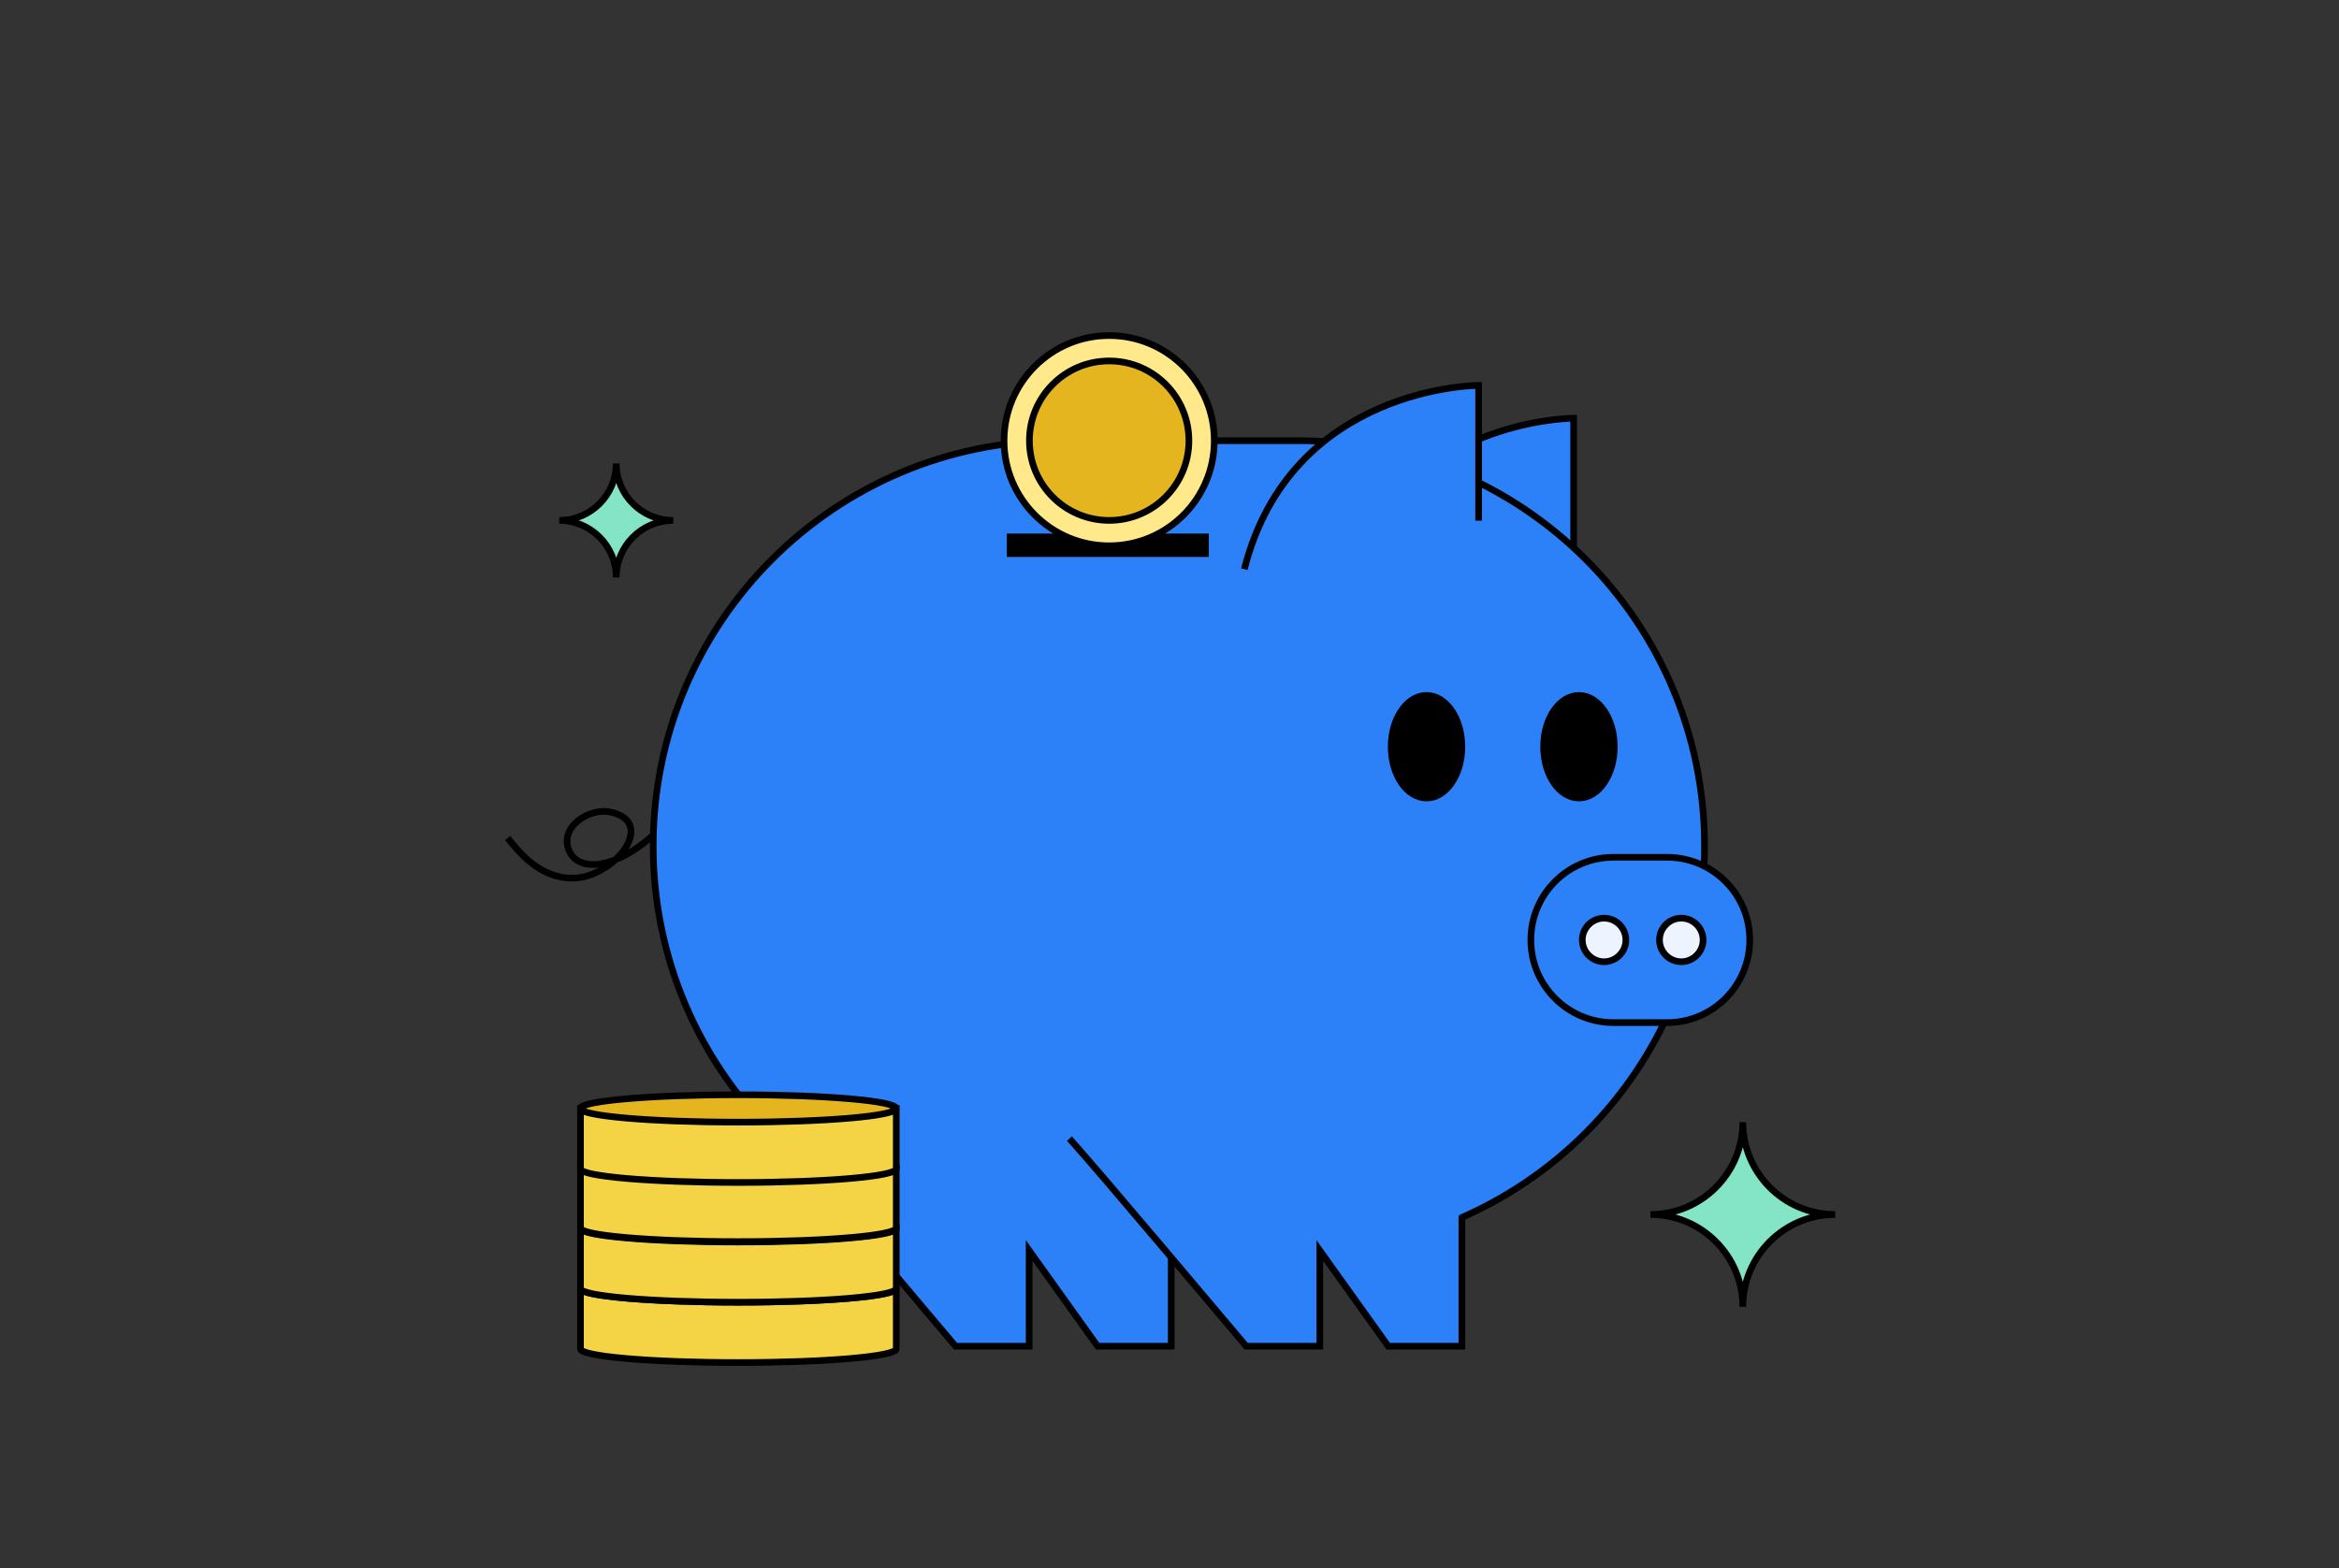 <svg width="176" height="118" viewBox="0 0 176 118" fill="none" xmlns="http://www.w3.org/2000/svg">
<rect x="0" y="0" width="176" height="118" fill="#333333" stroke="none"/>
<g clip-path="url(#clip0_1485_24178)">
<path d="M103.19 39.66C108.46 31.47 118.41 31.47 118.41 31.47V41.65" fill="#2C81F9"/>
<path d="M103.19 39.66C108.46 31.47 118.41 31.47 118.41 31.47V41.65" stroke="black" stroke-width="0.5" stroke-miterlimit="10"/>
<path d="M97.75 33.16H79.66C62.81 33.16 49.15 46.818 49.15 63.665C49.15 80.513 62.81 94.17 79.66 94.17H97.75C114.6 94.17 128.26 80.513 128.26 63.665C128.26 46.818 114.6 33.16 97.75 33.16Z" fill="#2C81F9" stroke="black" stroke-width="0.5" stroke-miterlimit="10"/>
<path d="M125.44 64.51H121.41C117.975 64.51 115.19 67.295 115.19 70.73C115.19 74.165 117.975 76.95 121.41 76.95H125.44C128.875 76.95 131.66 74.165 131.66 70.73C131.66 67.295 128.875 64.51 125.44 64.51Z" fill="#2C81F9" stroke="black" stroke-width="0.5" stroke-miterlimit="10"/>
<path d="M120.7 72.37C121.606 72.37 122.34 71.636 122.34 70.73C122.34 69.824 121.606 69.09 120.7 69.09C119.794 69.09 119.06 69.824 119.06 70.73C119.06 71.636 119.794 72.37 120.7 72.37Z" fill="#EDF3FF"/>
<path d="M120.7 69.34C121.47 69.34 122.09 69.97 122.09 70.73C122.09 71.49 121.46 72.12 120.7 72.12C119.94 72.12 119.31 71.49 119.31 70.73C119.31 69.97 119.94 69.34 120.7 69.34ZM120.7 68.84C119.65 68.84 118.81 69.69 118.81 70.73C118.81 71.77 119.66 72.62 120.7 72.62C121.74 72.62 122.59 71.77 122.59 70.73C122.59 69.69 121.74 68.84 120.7 68.84Z" fill="black"/>
<path d="M126.5 72.38C125.59 72.38 124.86 71.64 124.86 70.74C124.86 69.84 125.6 69.1 126.5 69.1C127.4 69.1 128.14 69.84 128.14 70.74C128.14 71.64 127.4 72.38 126.5 72.38Z" fill="#EDF3FF"/>
<path d="M126.51 69.34C127.28 69.34 127.9 69.97 127.9 70.73C127.9 71.49 127.27 72.12 126.51 72.12C125.75 72.12 125.12 71.49 125.12 70.73C125.12 69.97 125.75 69.34 126.51 69.34ZM126.51 68.84C125.46 68.84 124.62 69.69 124.62 70.73C124.62 71.77 125.47 72.62 126.51 72.62C127.55 72.62 128.4 71.77 128.4 70.73C128.4 69.69 127.55 68.84 126.51 68.84Z" fill="black"/>
<path d="M93.63 42.83C97.15 29 111.26 29 111.26 29V39.18" fill="#2C81F9"/>
<path d="M93.63 42.83C97.15 29 111.26 29 111.26 29V39.18" stroke="black" stroke-width="0.5" stroke-miterlimit="10"/>
<path d="M107.34 60.05C108.809 60.05 110 58.322 110 56.19C110 54.058 108.809 52.33 107.34 52.33C105.871 52.33 104.68 54.058 104.68 56.19C104.68 58.322 105.871 60.05 107.34 60.05Z" fill="black" stroke="black" stroke-width="0.5" stroke-miterlimit="10"/>
<path d="M118.81 60.05C120.279 60.05 121.47 58.322 121.47 56.19C121.47 54.058 120.279 52.33 118.81 52.33C117.341 52.33 116.15 54.058 116.15 56.19C116.15 58.322 117.341 60.05 118.81 60.05Z" fill="black" stroke="black" stroke-width="0.5" stroke-miterlimit="10"/>
<path d="M58.6 85.68C60.9 88.22 70.97 100.21 71.9 101.3H77.44V94.1L82.59 101.3H88.13V91.47" fill="#2C81F9"/>
<path d="M58.6 85.68C60.9 88.22 70.97 100.21 71.9 101.3H77.44V94.1L82.59 101.3H88.13V91.47" stroke="black" stroke-width="0.5" stroke-miterlimit="10"/>
<path d="M80.47 85.68C82.77 88.22 92.84 100.21 93.77 101.3H99.31V94.1L104.46 101.3H110V91.47" fill="#2C81F9"/>
<path d="M80.47 85.68C82.77 88.22 92.84 100.21 93.77 101.3H99.31V94.1L104.46 101.3H110V91.47" stroke="black" stroke-width="0.5" stroke-miterlimit="10"/>
<path d="M90.71 40.4H76.01V41.66H90.71V40.4Z" fill="black" stroke="black" stroke-width="0.5" stroke-miterlimit="10"/>
<path d="M49.15 62.85C46.13 65.54 43.49 65.56 42.83 64.03C42.04 62.21 44.37 60.77 45.92 61.1C49.53 61.87 46.17 66.08 43.07 66.08C40.59 66.08 39.03 64.1 38.2 63.06" stroke="black" stroke-width="0.5" stroke-miterlimit="10"/>
<path d="M67.44 96.96V101.5C67.44 102.07 62.12 102.53 55.56 102.53C49 102.53 43.68 102.07 43.68 101.5V96.96H67.44Z" fill="#F4D345" stroke="black" stroke-width="0.5" stroke-miterlimit="10"/>
<path d="M55.56 97.99C62.121 97.99 67.44 97.529 67.44 96.96C67.44 96.391 62.121 95.93 55.56 95.93C48.999 95.93 43.68 96.391 43.68 96.96C43.68 97.529 48.999 97.99 55.56 97.99Z" fill="#E5B51F" stroke="black" stroke-width="0.5" stroke-miterlimit="10"/>
<path d="M67.44 92.42V96.96C67.44 97.53 62.12 97.99 55.56 97.99C49 97.99 43.68 97.53 43.68 96.96V92.42H67.44Z" fill="#F4D345" stroke="black" stroke-width="0.5" stroke-miterlimit="10"/>
<path d="M55.56 93.46C62.121 93.46 67.44 92.999 67.44 92.43C67.44 91.861 62.121 91.4 55.56 91.4C48.999 91.4 43.68 91.861 43.68 92.43C43.68 92.999 48.999 93.46 55.56 93.46Z" fill="#E5B51F" stroke="black" stroke-width="0.5" stroke-miterlimit="10"/>
<path d="M67.44 87.86V92.4C67.44 92.97 62.12 93.43 55.56 93.43C49 93.43 43.68 92.97 43.68 92.4V87.86H67.44Z" fill="#F4D345" stroke="black" stroke-width="0.5" stroke-miterlimit="10"/>
<path d="M55.56 88.89C62.121 88.89 67.44 88.429 67.44 87.86C67.44 87.291 62.121 86.83 55.56 86.83C48.999 86.83 43.68 87.291 43.68 87.86C43.68 88.429 48.999 88.89 55.56 88.89Z" fill="#E5B51F" stroke="black" stroke-width="0.5" stroke-miterlimit="10"/>
<path d="M67.44 83.41V87.95C67.44 88.52 62.12 88.98 55.56 88.98C49 88.98 43.68 88.52 43.68 87.95V83.41H67.44Z" fill="#F4D345" stroke="black" stroke-width="0.5" stroke-miterlimit="10"/>
<path d="M55.55 84.44C62.111 84.44 67.43 83.979 67.43 83.41C67.43 82.841 62.111 82.38 55.55 82.38C48.989 82.38 43.67 82.841 43.67 83.41C43.67 83.979 48.989 84.44 55.55 84.44Z" fill="#E5B51F" stroke="black" stroke-width="0.5" stroke-miterlimit="10"/>
<path d="M83.46 41.07C87.829 41.07 91.37 37.529 91.37 33.16C91.37 28.791 87.829 25.25 83.46 25.25C79.091 25.25 75.55 28.791 75.55 33.16C75.55 37.529 79.091 41.07 83.46 41.07Z" fill="#FFE98A" stroke="black" stroke-width="0.5" stroke-miterlimit="10"/>
<path d="M83.46 39.16C86.774 39.16 89.46 36.474 89.46 33.16C89.46 29.846 86.774 27.16 83.46 27.16C80.146 27.16 77.46 29.846 77.46 33.16C77.46 36.474 80.146 39.16 83.46 39.16Z" fill="#E5B51F" stroke="black" stroke-width="0.5" stroke-miterlimit="10"/>
<path d="M131.14 98.34C131.14 94.5 128.03 91.39 124.19 91.39C128.03 91.39 131.14 88.28 131.14 84.44C131.14 88.28 134.25 91.39 138.09 91.39C134.25 91.39 131.14 94.5 131.14 98.34Z" fill="#83E5C6" stroke="black" stroke-width="0.5" stroke-miterlimit="10"/>
<path d="M46.37 43.45C46.37 41.08 44.45 39.16 42.08 39.16C44.45 39.16 46.37 37.24 46.37 34.87C46.37 37.24 48.29 39.16 50.66 39.16C48.29 39.16 46.37 41.08 46.37 43.45Z" fill="#83E5C6" stroke="black" stroke-width="0.5" stroke-miterlimit="10"/>
</g>
<defs>
<clipPath id="clip0_1485_24178">
<rect width="100.09" height="77.78" fill="white" transform="translate(38 25)"/>
</clipPath>
</defs>
</svg>
